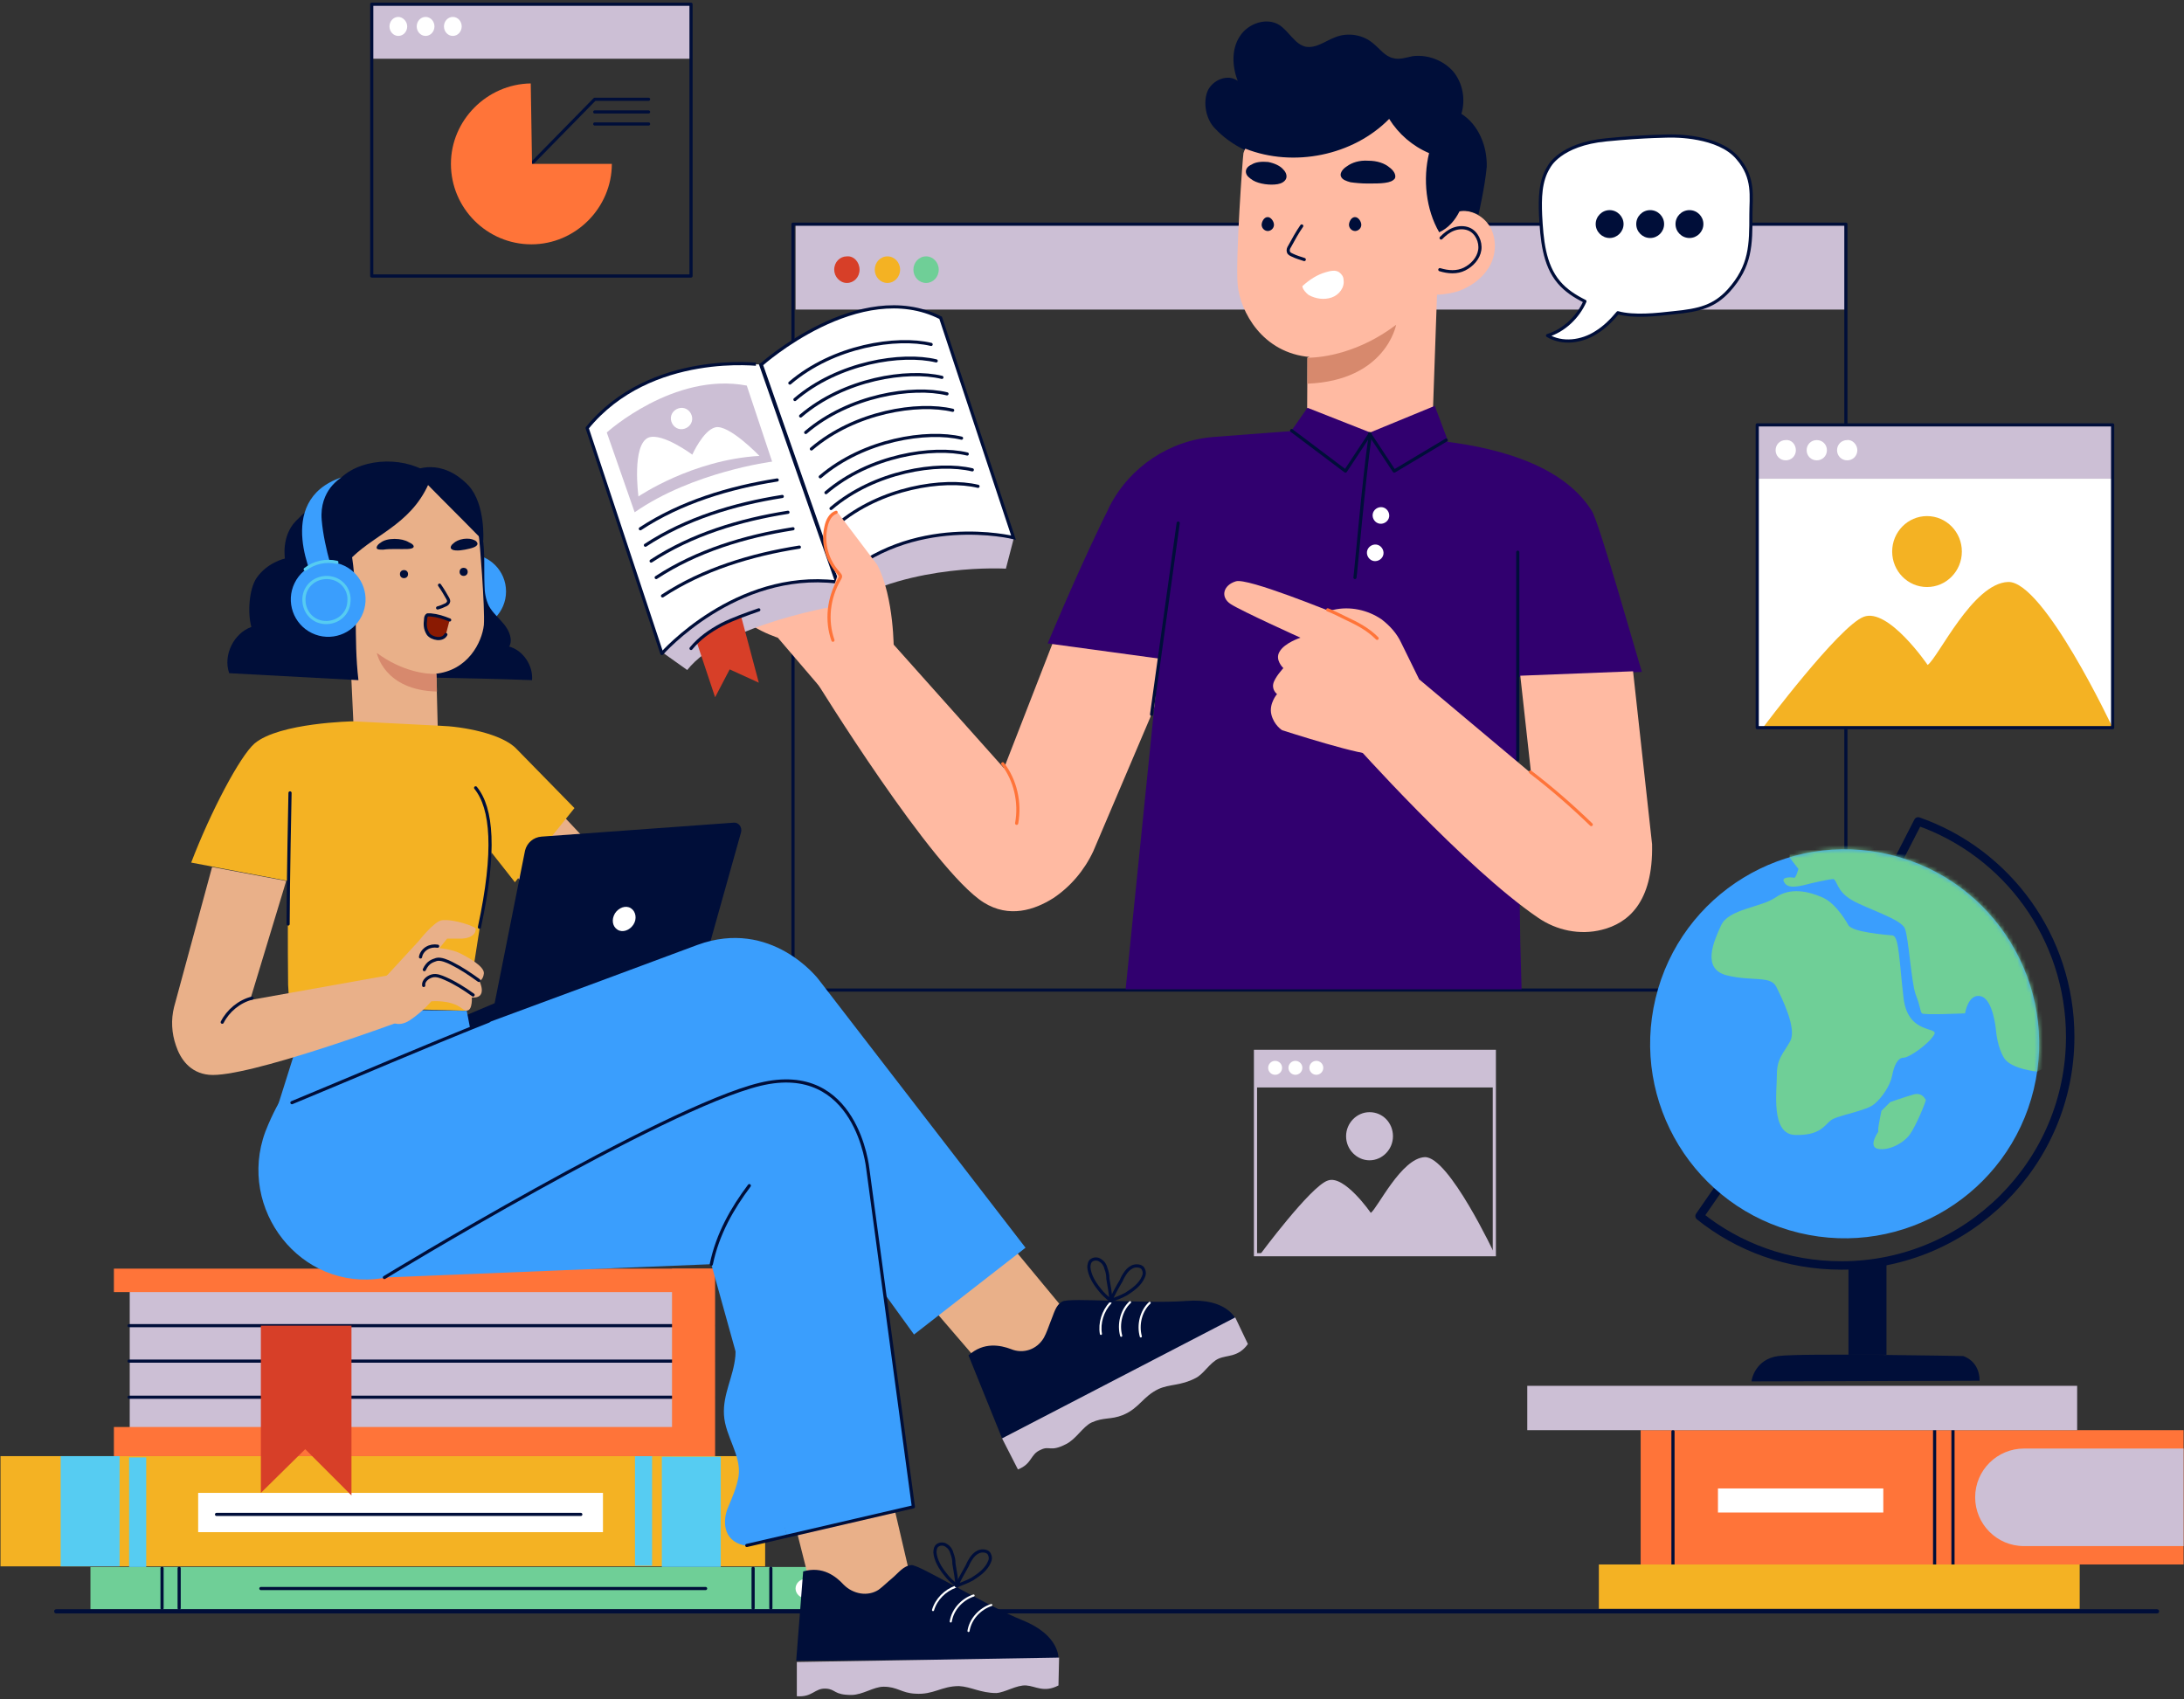 <svg width="518" height="403" viewBox="0 0 518 403" fill="none" xmlns="http://www.w3.org/2000/svg">
<rect x="0" y="0" width="518" height="403" fill="#333333" stroke="none"/>
<path d="M42.942 381.759H42.491V382.209H42.942V381.759Z" fill="#56CCF2"/>
<path d="M198.908 371.691H21.455V381.759H198.908V371.691Z" fill="#6FCF97"/>
<path d="M61.874 376.8C97.034 376.8 132.194 376.8 167.354 376.8" stroke="#000E39" stroke-width="0.75" stroke-miterlimit="10" stroke-linecap="round" stroke-linejoin="round"/>
<path d="M178.624 371.992C178.624 375.147 178.624 378.303 178.624 381.458V381.308" stroke="#000E39" stroke-width="0.75" stroke-miterlimit="10" stroke-linecap="round" stroke-linejoin="round"/>
<path d="M182.83 371.992C182.83 375.147 182.83 378.303 182.83 381.458V381.308" stroke="#000E39" stroke-width="0.75" stroke-miterlimit="10" stroke-linecap="round" stroke-linejoin="round"/>
<path d="M38.434 371.992C38.434 375.147 38.434 378.303 38.434 381.458V381.308" stroke="#000E39" stroke-width="0.75" stroke-miterlimit="10" stroke-linecap="round" stroke-linejoin="round"/>
<path d="M42.491 371.992C42.491 375.147 42.491 378.303 42.491 381.458V381.308" stroke="#000E39" stroke-width="0.75" stroke-miterlimit="10" stroke-linecap="round" stroke-linejoin="round"/>
<path d="M193.198 376.8C193.198 378.002 192.146 379.054 190.944 379.054C189.742 379.054 188.69 378.002 188.69 376.8C188.69 375.598 189.742 374.546 190.944 374.546C192.146 374.396 193.198 375.448 193.198 376.8Z" fill="white"/>
<path d="M181.478 345.397H0.118V371.541H181.478V345.397Z" fill="#F4B223"/>
<path d="M28.366 345.397H14.392V371.541H28.366V345.397Z" fill="#56CCF2"/>
<path d="M34.677 345.697H30.62V371.691H34.677V345.697Z" fill="#56CCF2"/>
<path d="M156.975 371.677H170.949V345.533H156.975V371.677Z" fill="#56CCF2"/>
<path d="M150.604 371.404H154.661V345.41H150.604V371.404Z" fill="#56CCF2"/>
<path d="M143.012 354.112H46.998V363.427H143.012V354.112Z" fill="white"/>
<path d="M169.307 301.071H30.77V344.645H169.307V301.071Z" fill="#CCBFD5"/>
<path d="M169.307 300.921H27.014V306.48H169.307V300.921Z" fill="#FF7439"/>
<path d="M169.307 338.485H27.014V345.397H169.307V338.485Z" fill="#FF7439"/>
<path d="M30.62 331.423C76.749 331.423 123.028 331.423 169.157 331.423" stroke="#000E39" stroke-width="0.75" stroke-miterlimit="10" stroke-linecap="round" stroke-linejoin="round"/>
<path d="M30.62 322.858C76.749 322.858 123.028 322.858 169.157 322.858" stroke="#000E39" stroke-width="0.75" stroke-miterlimit="10" stroke-linecap="round" stroke-linejoin="round"/>
<path d="M30.62 314.444C76.749 314.444 123.028 314.444 169.157 314.444" stroke="#000E39" stroke-width="0.75" stroke-miterlimit="10" stroke-linecap="round" stroke-linejoin="round"/>
<path d="M169.608 300.921H159.39V345.397H169.608V300.921Z" fill="#FF7439"/>
<path d="M61.874 314.444V354.112L72.392 343.744L83.361 354.713V314.444H61.874Z" fill="#D73F28"/>
<path d="M51.356 359.22C80.205 359.22 108.904 359.22 137.753 359.22" stroke="#000E39" stroke-width="0.75" stroke-miterlimit="10" stroke-linecap="round" stroke-linejoin="round"/>
<path d="M13.34 382.209C179.374 382.209 345.407 382.209 511.591 382.209" stroke="#000E39" stroke-miterlimit="10" stroke-linecap="round" stroke-linejoin="round"/>
<path d="M354.423 249.383H297.776V257.947H354.423V249.383Z" fill="#CCBFD5"/>
<path d="M298.829 297.615C299.129 297.615 354.574 297.615 354.574 297.615C354.574 297.615 343.605 274.175 337.895 274.476C332.336 274.776 326.776 286.496 325.124 287.698C325.124 287.698 318.813 278.532 314.906 280.035C310.849 281.387 298.829 297.615 298.829 297.615Z" fill="#CCBFD5"/>
<path d="M330.383 269.517C330.383 272.672 327.828 275.227 324.823 275.227C321.818 275.227 319.264 272.672 319.264 269.517C319.264 266.361 321.818 263.807 324.823 263.807C327.979 263.807 330.383 266.361 330.383 269.517Z" fill="#CCBFD5"/>
<path d="M302.434 254.942C303.347 254.942 304.087 254.202 304.087 253.289C304.087 252.376 303.347 251.636 302.434 251.636C301.521 251.636 300.781 252.376 300.781 253.289C300.781 254.202 301.521 254.942 302.434 254.942Z" fill="white"/>
<path d="M307.243 254.942C308.156 254.942 308.896 254.202 308.896 253.289C308.896 252.376 308.156 251.636 307.243 251.636C306.33 251.636 305.59 252.376 305.59 253.289C305.59 254.202 306.33 254.942 307.243 254.942Z" fill="white"/>
<path d="M312.201 254.942C313.114 254.942 313.854 254.202 313.854 253.289C313.854 252.376 313.114 251.636 312.201 251.636C311.288 251.636 310.548 252.376 310.548 253.289C310.548 254.202 311.288 254.942 312.201 254.942Z" fill="white"/>
<path d="M354.423 249.383H297.776V297.615H354.423V249.383Z" stroke="#CCBFD5" stroke-width="0.75" stroke-miterlimit="10"/>
<path d="M163.898 1.159H88.169V13.931H163.898V1.159Z" fill="#CCBFD5"/>
<path d="M96.583 6.267C96.583 7.469 95.681 8.521 94.479 8.521C93.277 8.521 92.376 7.469 92.376 6.267C92.376 5.065 93.277 4.014 94.479 4.014C95.531 4.014 96.583 5.065 96.583 6.267Z" fill="white"/>
<path d="M103.044 6.267C103.044 7.469 102.143 8.521 100.941 8.521C99.739 8.521 98.837 7.469 98.837 6.267C98.837 5.065 99.739 4.014 100.941 4.014C102.143 4.014 103.044 5.065 103.044 6.267Z" fill="white"/>
<path d="M109.505 6.267C109.505 7.469 108.603 8.521 107.401 8.521C106.199 8.521 105.297 7.469 105.297 6.267C105.297 5.065 106.199 4.014 107.401 4.014C108.603 4.014 109.505 5.065 109.505 6.267Z" fill="white"/>
<path d="M163.899 1.008H88.169V65.469H163.899V1.008Z" stroke="#000E39" stroke-width="0.75" stroke-miterlimit="10" stroke-linecap="round" stroke-linejoin="round"/>
<path d="M126.183 38.723L141.059 23.547H153.83" stroke="#000E39" stroke-width="0.75" stroke-miterlimit="10" stroke-linecap="round" stroke-linejoin="round"/>
<path d="M141.059 26.552H153.831" stroke="#000E39" stroke-width="0.75" stroke-miterlimit="10" stroke-linecap="round" stroke-linejoin="round"/>
<path d="M141.059 29.407H153.831" stroke="#000E39" stroke-width="0.75" stroke-miterlimit="10" stroke-linecap="round" stroke-linejoin="round"/>
<path d="M126.184 38.873H145.116C145.116 49.241 136.551 57.956 126.033 57.956C115.515 57.956 106.951 49.391 106.951 38.873C106.951 28.505 115.515 19.941 125.883 19.79L126.184 38.873Z" fill="#FF7439"/>
<path d="M517.902 339.236H389.132V371.091H517.902V339.236Z" fill="#FF7439"/>
<path d="M517.902 366.733H480.037C473.576 366.733 468.467 361.474 468.467 355.163C468.467 348.702 473.726 343.594 480.037 343.594H517.902V366.733Z" fill="#CCBFD5"/>
<path d="M463.208 339.236C463.208 349.904 463.208 360.422 463.208 371.091" stroke="#000E39" stroke-width="0.75" stroke-miterlimit="10" stroke-linecap="round" stroke-linejoin="round"/>
<path d="M458.851 339.236C458.851 349.904 458.851 360.422 458.851 371.091" stroke="#000E39" stroke-width="0.75" stroke-miterlimit="10" stroke-linecap="round" stroke-linejoin="round"/>
<path d="M396.795 339.537C396.795 350.055 396.795 360.723 396.795 371.241" stroke="#000E39" stroke-width="0.75" stroke-miterlimit="10" stroke-linecap="round" stroke-linejoin="round"/>
<path d="M446.681 353.06H407.464V358.769H446.681V353.06Z" fill="white"/>
<path d="M492.659 328.718H362.236V339.236H492.659V328.718Z" fill="#CCBFD5"/>
<path d="M493.26 371.091H379.215V381.609H493.26V371.091Z" fill="#F4B223"/>
<path d="M437.816 53.148H188.691V73.432H437.816V53.148Z" fill="#CCBFD5"/>
<path d="M188.08 234.838L437.806 234.838V53.178L188.08 53.178L188.08 234.838Z" stroke="#000E39" stroke-width="0.75" stroke-miterlimit="10" stroke-linecap="round" stroke-linejoin="round"/>
<path d="M210.478 67.121C212.137 67.121 213.483 65.709 213.483 63.966C213.483 62.223 212.137 60.81 210.478 60.81C208.818 60.81 207.473 62.223 207.473 63.966C207.473 65.709 208.818 67.121 210.478 67.121Z" fill="#F4B223"/>
<path d="M219.644 67.121C221.303 67.121 222.649 65.709 222.649 63.966C222.649 62.223 221.303 60.81 219.644 60.81C217.984 60.81 216.639 62.223 216.639 63.966C216.639 65.709 217.984 67.121 219.644 67.121Z" fill="#6FCF97"/>
<path d="M203.867 63.966C203.867 65.769 202.515 67.121 200.862 67.121C199.209 67.121 197.857 65.619 197.857 63.966C197.857 62.163 199.209 60.81 200.862 60.81C202.515 60.66 203.867 62.163 203.867 63.966Z" fill="#D73F28"/>
<path d="M310.098 84.852L309.948 110.395L339.398 110.696L340.901 67.873L310.098 84.852Z" fill="#FFBAA2"/>
<path d="M294.922 36.319C294.772 36.92 292.968 61.862 293.569 67.722C294.171 73.733 299.279 83.8 310.849 84.701C324.823 85.903 341.802 68.774 341.802 68.774L342.253 29.707C342.253 29.707 334.89 15.583 318.212 15.583C301.533 15.734 294.922 36.319 294.922 36.319Z" fill="#FFBAA2"/>
<path d="M318.061 41.878C317.761 41.277 318.212 40.225 319.414 39.474C320.616 38.572 322.419 37.971 324.522 38.122C326.626 38.122 328.429 38.723 329.631 39.775C330.833 40.676 331.134 41.728 330.833 42.329C330.382 42.93 329.631 43.23 328.429 43.381C327.377 43.531 326.025 43.531 324.372 43.531C322.87 43.531 321.367 43.381 320.315 43.23C319.263 42.93 318.362 42.63 318.061 41.878Z" fill="#000E39"/>
<path d="M308.745 53.598C307.693 55.101 306.792 56.754 305.89 58.407C305.59 58.857 305.439 59.308 305.59 59.759C305.74 60.21 306.191 60.36 306.491 60.51C307.393 60.961 308.445 61.261 309.346 61.562" stroke="#000E39" stroke-width="0.75" stroke-miterlimit="10" stroke-linecap="round" stroke-linejoin="round"/>
<path d="M338.346 55.101C338.496 51.946 343.305 50.142 346.46 49.992C349.615 49.842 352.621 51.795 353.823 54.65C355.025 57.505 354.724 60.961 353.071 63.515C351.418 66.22 348.714 68.023 345.859 69.075C342.854 69.976 339.698 70.127 336.693 69.676L338.346 55.101Z" fill="#FFBAA2"/>
<path d="M331.134 77.038C331.134 77.038 328.73 90.261 310.098 91.012V84.852C313.855 84.852 322.419 83.65 331.134 77.038Z" fill="#D7896D"/>
<path d="M295.523 40.977C295.373 40.225 295.824 39.474 296.876 39.023C297.777 38.422 299.28 38.272 300.782 38.422C302.285 38.723 303.637 39.324 304.388 40.225C305.14 40.977 305.29 41.878 304.989 42.479C304.689 43.08 303.938 43.531 303.036 43.681C302.135 43.832 301.083 43.832 300.031 43.681C298.979 43.531 297.927 43.231 297.176 42.78C296.275 42.179 295.674 41.728 295.523 40.977Z" fill="#000E39"/>
<path d="M346.611 27.003C347.662 23.547 346.911 19.64 344.657 16.936C342.253 14.231 338.497 12.879 335.041 13.329C333.538 13.63 331.885 14.231 330.383 13.78C328.43 13.329 327.228 11.526 325.725 10.324C323.321 8.221 319.715 7.62 316.71 8.822C314.305 9.723 312.202 11.526 309.648 11.076C307.093 10.475 305.741 7.47 303.487 5.967C300.482 4.014 295.974 5.516 294.021 8.672C292.068 11.677 292.218 15.734 293.57 19.189C291.166 17.386 287.41 19.039 286.358 21.744C285.306 24.448 286.057 28.355 288.161 30.459C290.114 32.562 292.669 34.365 295.223 35.568C295.223 35.568 295.223 35.417 295.373 35.267C306.793 39.775 320.917 36.92 329.481 28.205C331.735 31.811 335.041 34.666 338.948 36.319C337.445 42.479 338.196 49.692 341.352 55.101C343.606 54.049 345.108 52.246 346.16 50.142C347.362 49.842 348.864 49.992 350.668 50.894C350.668 50.894 352.17 44.433 352.621 39.624C352.771 34.666 350.668 29.557 346.611 27.003Z" fill="#000E39"/>
<path d="M341.802 56.453C342.704 55.551 343.606 54.8 344.808 54.349C346.01 53.899 347.362 53.899 348.414 54.349C350.217 55.101 351.269 57.355 350.968 59.308C350.668 61.261 349.165 62.914 347.362 63.816C345.559 64.717 343.455 64.567 341.502 63.966" stroke="#000E39" stroke-width="0.75" stroke-miterlimit="10" stroke-linecap="round" stroke-linejoin="round"/>
<path d="M308.896 67.873C310.548 66.37 312.351 65.168 314.455 64.567C315.507 64.266 316.709 63.966 317.61 64.567C318.211 65.018 318.662 65.619 318.662 66.37C318.963 68.173 317.61 69.976 315.807 70.577C314.004 71.178 312.051 70.878 310.398 69.976C309.947 69.676 308.896 68.624 308.896 67.873Z" fill="white"/>
<path d="M322.872 53.32C322.872 54.111 322.219 54.764 321.428 54.799C320.637 54.799 319.983 54.145 319.949 53.354C319.949 52.563 320.533 51.497 321.359 51.497C322.15 51.463 322.872 52.529 322.872 53.32Z" fill="#000E39"/>
<path d="M302.158 53.32C302.158 54.111 301.504 54.764 300.713 54.799C299.922 54.799 299.269 54.145 299.234 53.354C299.234 52.563 299.819 51.497 300.644 51.497C301.436 51.463 302.158 52.529 302.158 53.32Z" fill="#000E39"/>
<path d="M209.427 150.063L238.126 182.218L255.255 138.193L280.799 151.415L259.312 201.901C257.208 206.409 253.903 210.316 249.846 213.02C245.338 215.875 239.328 217.829 233.318 214.072C221.147 206.409 193.5 161.482 193.5 161.482L209.427 150.063Z" fill="#FFBAA2"/>
<path d="M241.131 195.29C242.032 190.332 240.83 185.073 237.825 181.166" stroke="#FF7439" stroke-width="0.75" stroke-miterlimit="10" stroke-linecap="round" stroke-linejoin="round"/>
<path d="M359.684 160.581L389.434 159.379C388.383 156.223 379.367 124.069 377.564 121.214C370.352 109.644 353.373 105.737 339.699 104.385L309.798 101.981L288.011 103.634C277.493 104.385 268.027 110.696 263.219 120.012C262.317 121.965 261.416 123.618 260.815 124.97C254.804 137.441 248.494 152.617 248.494 152.617L274.939 156.223L266.975 234.657H360.886L360.585 223.689L359.684 160.581Z" fill="#31006F"/>
<path d="M359.984 180.265V130.98" stroke="#000E39" stroke-width="0.75" stroke-miterlimit="10" stroke-linecap="round" stroke-linejoin="round"/>
<path d="M273.136 169.446C273.136 169.446 277.644 136.991 279.447 124.068" stroke="#000E39" stroke-width="0.75" stroke-miterlimit="10" stroke-linecap="round" stroke-linejoin="round"/>
<path d="M305.591 103.183L310.099 96.722L324.974 102.582L340.301 96.271L343.456 104.685L323.923 110.846L305.591 103.183Z" fill="#31006F"/>
<path d="M306.342 102.131L319.114 111.747L324.974 102.882" stroke="#000E39" stroke-width="0.75" stroke-miterlimit="10" stroke-linecap="round" stroke-linejoin="round"/>
<path d="M343.005 104.385L330.684 111.747L324.824 102.882" stroke="#000E39" stroke-width="0.75" stroke-miterlimit="10" stroke-linecap="round" stroke-linejoin="round"/>
<path d="M324.974 103.333C323.472 113.55 321.518 136.54 321.368 136.99" stroke="#000E39" stroke-width="0.75" stroke-miterlimit="10" stroke-linecap="round" stroke-linejoin="round"/>
<path d="M329.482 122.566C329.332 123.618 328.28 124.369 327.228 124.219C326.176 124.069 325.425 123.017 325.575 121.965C325.726 120.913 326.777 120.162 327.829 120.312C328.881 120.462 329.632 121.514 329.482 122.566Z" fill="white"/>
<path d="M328.129 131.431C327.979 132.483 326.927 133.234 325.876 133.084C324.824 132.934 324.073 131.882 324.223 130.83C324.373 129.778 325.425 129.027 326.477 129.177C327.528 129.327 328.28 130.379 328.129 131.431Z" fill="white"/>
<path d="M412.122 37.521C407.615 32.111 396.947 32.262 396.346 32.262C396.346 32.262 390.185 32.262 381.019 33.163C369.9 34.215 367.346 39.624 367.346 39.624C365.242 42.93 365.242 47.137 365.393 51.044C365.693 56.603 366.144 62.764 369.75 66.971C371.403 68.924 373.506 70.277 375.911 71.479C374.258 75.235 370.952 78.391 367.045 79.593C370.501 81.696 375.159 81.095 378.615 78.841C380.569 77.639 382.221 75.986 383.724 74.183C387.631 75.235 392.89 74.634 396.947 74.183C403.107 73.582 406.563 72.681 410.019 68.924C415.278 63.064 415.278 58.106 415.278 50.894C415.278 46.686 416.179 42.179 412.122 37.521Z" fill="white" stroke="#000E39" stroke-width="0.75" stroke-miterlimit="10" stroke-linecap="round" stroke-linejoin="round"/>
<path d="M385.076 53.148C385.076 54.951 383.574 56.453 381.771 56.453C379.967 56.453 378.465 54.951 378.465 53.148C378.465 51.344 379.967 49.842 381.771 49.842C383.574 49.842 385.076 51.344 385.076 53.148Z" fill="#000E39"/>
<path d="M391.387 56.453C393.213 56.453 394.693 54.973 394.693 53.148C394.693 51.322 393.213 49.842 391.387 49.842C389.562 49.842 388.082 51.322 388.082 53.148C388.082 54.973 389.562 56.453 391.387 56.453Z" fill="#000E39"/>
<path d="M400.703 56.453C402.529 56.453 404.009 54.973 404.009 53.148C404.009 51.322 402.529 49.842 400.703 49.842C398.877 49.842 397.397 51.322 397.397 53.148C397.397 54.973 398.877 56.453 400.703 56.453Z" fill="#000E39"/>
<path d="M301.533 169.446C300.932 166.892 302.886 164.638 302.886 164.638C302.886 164.638 301.684 163.736 301.984 162.234C302.285 160.731 304.388 158.477 304.388 158.477C304.388 158.477 302.285 156.524 303.487 154.571C304.689 152.467 308.445 151.265 308.445 151.265C308.445 151.265 294.471 144.954 291.917 143.301C289.363 141.648 290.114 138.794 293.119 137.892C295.824 136.991 315.357 144.954 319.414 146.607C319.865 146.757 320.165 146.907 320.165 146.907L332.036 159.679C332.036 159.679 327.528 177.56 326.025 178.762C324.523 179.814 304.088 173.202 304.088 173.202C304.088 173.202 302.135 172 301.533 169.446Z" fill="#FFBAA2"/>
<path d="M336.543 161.032L332.336 152.467C331.284 150.213 329.631 148.41 327.678 146.908C324.372 144.654 320.165 143.752 316.259 144.654L308.746 146.307C308.746 146.307 307.093 149.913 313.103 150.514C319.264 151.115 320.165 151.866 320.165 151.866C320.165 151.866 321.518 161.332 327.678 165.089L336.543 161.032Z" fill="#FFBAA2"/>
<path d="M391.838 200.249L387.33 159.229L360.585 160.28L363.139 183.42L334.139 159.078L320.767 175.907C320.767 175.907 347.512 205.958 364.792 217.678C369.149 220.683 374.709 221.886 379.968 220.533C385.978 219.031 392.139 214.222 391.838 200.249Z" fill="#FFBAA2"/>
<path d="M362.989 183.119C368.097 187.026 372.906 191.233 377.413 195.591" stroke="#FF7439" stroke-width="0.75" stroke-miterlimit="10" stroke-linecap="round" stroke-linejoin="round"/>
<path d="M314.907 144.654C316.109 145.104 317.912 146.006 319.114 146.607C321.969 147.959 324.373 149.161 326.627 151.415" stroke="#FF7439" stroke-width="0.75" stroke-miterlimit="10" stroke-linecap="round" stroke-linejoin="round"/>
<path d="M187.038 119.26C187.038 119.26 190.193 118.509 192.147 121.664C194.1 124.82 202.514 137.291 202.514 137.291L204.318 160.581L195.152 163.736L184.484 151.265C184.484 151.265 171.712 147.208 174.116 140.446C174.116 140.446 170.81 135.188 175.318 133.685C175.318 133.685 176.37 127.975 179.375 127.675C182.53 127.374 195.002 134.737 195.002 134.737C195.002 134.737 181.178 124.519 187.038 119.26Z" fill="#FFBAA2"/>
<path d="M240.529 127.374L238.576 134.887C238.576 134.887 216.338 133.535 199.96 143.452C199.96 143.452 171.712 147.809 162.997 158.928L157.287 154.871L171.261 135.037L204.618 122.416L233.016 119.861L240.529 127.374Z" fill="#CCBFD5"/>
<path d="M223.1 75.385L240.379 127.524C240.379 127.524 216.188 121.514 198.608 138.042L180.577 86.504C180.577 86.504 203.867 65.619 223.1 75.385Z" fill="white" stroke="#000E39" stroke-width="0.75" stroke-miterlimit="10"/>
<path d="M139.256 101.53L156.987 155.021C156.987 155.021 174.416 135.188 198.457 138.042L180.427 86.504C180.577 86.504 154.282 83.049 139.256 101.53Z" fill="white" stroke="#000E39" stroke-width="0.75" stroke-miterlimit="10" stroke-linecap="round" stroke-linejoin="round"/>
<path d="M175.768 146.156L179.976 161.933L173.064 158.778L169.608 165.389L165.25 152.317C165.25 152.317 166.753 149.612 175.768 146.156Z" fill="#D73F28"/>
<path d="M179.976 144.654C176.971 145.706 173.966 146.757 171.261 148.11C168.406 149.612 165.852 151.415 163.898 153.819" stroke="#000E39" stroke-width="0.75" stroke-miterlimit="10" stroke-linecap="round" stroke-linejoin="round"/>
<path d="M177.121 91.463L183.132 109.494C183.132 109.494 164.349 111.898 150.526 121.514L143.915 102.582C143.915 102.582 159.842 88.157 177.121 91.463Z" fill="#CCBFD5"/>
<path d="M180.126 108.142C180.126 108.142 172.764 100.478 169.608 101.38C166.754 102.131 164.199 107.841 164.199 107.841C164.199 107.841 157.137 102.582 153.832 103.784C149.775 105.437 151.427 117.758 151.427 117.758C151.427 117.758 164.199 109.043 180.126 108.142Z" fill="white"/>
<path d="M159.24 100.028C159.691 101.38 161.044 102.131 162.396 101.68C163.748 101.23 164.499 99.877 164.049 98.525C163.598 97.173 162.246 96.421 160.893 96.872C159.541 97.323 158.79 98.675 159.24 100.028Z" fill="white"/>
<path d="M184.333 113.851C172.914 115.654 161.494 119.11 151.878 125.421" stroke="#000E39" stroke-width="0.75" stroke-miterlimit="10" stroke-linecap="round" stroke-linejoin="round"/>
<path d="M185.535 117.758C174.116 119.561 162.697 123.017 153.08 129.327" stroke="#000E39" stroke-width="0.75" stroke-miterlimit="10" stroke-linecap="round" stroke-linejoin="round"/>
<path d="M186.888 121.514C175.469 123.317 164.049 126.773 154.433 133.084" stroke="#000E39" stroke-width="0.75" stroke-miterlimit="10" stroke-linecap="round" stroke-linejoin="round"/>
<path d="M188.09 125.421C176.67 127.224 165.251 130.68 155.634 136.991" stroke="#000E39" stroke-width="0.75" stroke-miterlimit="10" stroke-linecap="round" stroke-linejoin="round"/>
<path d="M189.592 129.778C178.173 131.581 166.753 135.037 157.137 141.348" stroke="#000E39" stroke-width="0.75" stroke-miterlimit="10" stroke-linecap="round" stroke-linejoin="round"/>
<path d="M220.846 81.696C212.732 79.743 197.706 81.997 187.338 90.862" stroke="#000E39" stroke-width="0.75" stroke-miterlimit="10" stroke-linecap="round" stroke-linejoin="round"/>
<path d="M222.048 85.603C213.934 83.65 198.908 85.903 188.541 94.769" stroke="#000E39" stroke-width="0.75" stroke-miterlimit="10" stroke-linecap="round" stroke-linejoin="round"/>
<path d="M223.401 89.51C215.287 87.556 200.261 89.81 189.894 98.675" stroke="#000E39" stroke-width="0.75" stroke-miterlimit="10" stroke-linecap="round" stroke-linejoin="round"/>
<path d="M224.602 93.416C216.489 91.463 201.463 93.717 191.095 102.582" stroke="#000E39" stroke-width="0.75" stroke-miterlimit="10" stroke-linecap="round" stroke-linejoin="round"/>
<path d="M225.954 97.323C217.84 95.37 202.814 97.623 192.447 106.489" stroke="#000E39" stroke-width="0.75" stroke-miterlimit="10" stroke-linecap="round" stroke-linejoin="round"/>
<path d="M228.058 103.934C219.944 101.981 204.918 104.235 194.551 113.1" stroke="#000E39" stroke-width="0.75" stroke-miterlimit="10" stroke-linecap="round" stroke-linejoin="round"/>
<path d="M229.411 107.691C221.297 105.737 206.271 107.991 195.903 116.856" stroke="#000E39" stroke-width="0.75" stroke-miterlimit="10" stroke-linecap="round" stroke-linejoin="round"/>
<path d="M230.612 111.447C222.498 109.494 207.473 111.747 197.105 120.613" stroke="#000E39" stroke-width="0.75" stroke-miterlimit="10" stroke-linecap="round" stroke-linejoin="round"/>
<path d="M231.965 115.354C223.851 113.4 208.825 115.654 198.458 124.519" stroke="#000E39" stroke-width="0.75" stroke-miterlimit="10" stroke-linecap="round" stroke-linejoin="round"/>
<path d="M211.981 154.421C211.981 154.421 212.131 141.799 208.074 133.986L198.758 121.665C198.758 121.665 196.504 121.665 195.603 125.722C194.701 130.229 198.608 136.54 198.608 136.54C197.857 139.094 195.453 144.504 196.655 148.861C198.007 153.219 203.266 157.125 203.266 157.125L211.981 154.421Z" fill="#FFBAA2"/>
<path d="M197.556 151.866C195.903 147.208 196.504 141.799 199.058 137.441C199.209 137.141 199.359 136.991 199.359 136.69C199.359 136.39 199.058 136.239 198.908 135.939C196.203 133.084 195.001 128.877 195.903 124.97C196.203 123.468 196.955 121.965 198.307 121.514" stroke="#FF7439" stroke-width="0.75" stroke-miterlimit="10" stroke-linecap="round" stroke-linejoin="round"/>
<path d="M408.516 280.636L403.106 288.449C412.272 295.812 423.992 300.169 436.764 300.169C466.665 300.169 491.007 275.828 491.007 245.927C491.007 222.336 475.981 202.202 454.945 194.839L449.085 206.259" stroke="#000E39" stroke-width="2" stroke-miterlimit="10" stroke-linecap="round" stroke-linejoin="round"/>
<path d="M465.613 321.656C465.613 321.656 427.298 320.905 421.738 321.656C416.329 322.407 415.427 327.215 415.427 327.666L469.52 327.516C469.52 322.708 465.613 321.656 465.613 321.656Z" fill="#000E39"/>
<path d="M447.432 299.568H438.417V321.355H447.432V299.568Z" fill="#000E39"/>
<path d="M482.362 258.397C488.331 233.629 473.091 208.711 448.323 202.742C423.555 196.773 398.638 212.013 392.669 236.781C386.7 261.549 401.939 286.466 426.707 292.435C451.475 298.404 476.393 283.165 482.362 258.397Z" fill="#3A9EFD"/>
<mask id="mask0_5497_83519" style="mask-type:alpha" maskUnits="userSpaceOnUse" x="391" y="201" width="93" height="93">
<path d="M482.362 258.397C488.331 233.629 473.091 208.711 448.323 202.742C423.555 196.773 398.638 212.013 392.669 236.781C386.7 261.549 401.939 286.466 426.707 292.435C451.475 298.404 476.393 283.165 482.362 258.397Z" fill="#007EF3"/>
</mask>
<g mask="url(#mask0_5497_83519)">
<path d="M424.443 203.404L426.547 206.109C426.547 206.109 425.946 208.362 425.495 208.212C425.044 208.062 422.49 207.912 423.091 209.114C423.692 210.316 424.744 210.616 427.599 210.015C430.454 209.264 434.06 208.513 434.811 208.513C435.713 208.663 435.562 211.368 439.169 213.471C442.775 215.575 450.889 217.979 451.79 220.233C452.692 222.336 453.293 232.854 454.344 235.859C455.546 238.865 455.396 239.916 455.847 240.367C456.298 240.818 466.064 240.367 466.064 240.367C466.064 240.367 466.816 235.559 469.821 236.31C472.826 237.061 473.427 244.574 473.427 244.574C473.427 244.574 473.728 248.481 475.38 251.035C477.033 253.59 483.194 254.191 483.194 254.191L489.054 251.186V222.186L466.966 200.249C466.966 200.249 446.231 194.539 443.676 191.383C441.122 188.228 424.594 200.699 424.594 200.699L424.443 203.404Z" fill="#6FCF97"/>
<path d="M438.417 219.481C438.417 219.481 435.712 214.373 432.257 212.87C428.801 211.368 424.593 210.466 421.138 212.87C417.682 215.274 410.019 215.575 408.215 219.481C406.412 223.388 403.558 229.849 409.568 231.352C415.578 232.854 419.935 231.352 421.288 234.056C422.64 236.761 426.246 243.973 424.593 246.978C422.941 249.983 421.438 251.035 421.438 254.942C421.438 258.999 419.935 269.066 425.795 269.216C431.655 269.367 432.707 266.962 434.21 265.76C435.712 264.558 442.774 263.507 444.578 261.854C446.381 260.351 448.334 257.496 448.785 255.092C449.236 252.688 450.137 250.885 451.489 250.885C452.842 250.885 457.5 247.579 458.702 245.476C460.054 243.372 452.541 245.626 451.489 236.761C450.438 227.896 450.438 222.336 448.935 221.886C447.282 221.735 439.469 221.134 438.417 219.481Z" fill="#6FCF97"/>
</g>
<path d="M453.893 259.6C451.789 260.201 448.333 261.403 448.333 261.403L446.23 263.507C446.23 263.507 445.479 267.263 445.479 267.714C445.479 268.014 445.479 268.465 445.479 268.465C445.479 268.465 442.924 272.071 445.479 272.522C448.033 272.973 451.489 271.17 452.991 269.066C454.494 266.963 456.748 261.403 456.748 260.952C456.748 260.802 456.748 260.802 456.598 260.652C455.996 259.6 454.945 259.299 453.893 259.6Z" fill="#6FCF97"/>
<path d="M111.158 149.161C116.054 149.161 120.023 145.192 120.023 140.296C120.023 135.4 116.054 131.431 111.158 131.431C106.262 131.431 102.292 135.4 102.292 140.296C102.292 145.192 106.262 149.161 111.158 149.161Z" fill="#3A9EFD"/>
<path d="M120.774 153.369C121.676 151.716 120.774 149.612 119.572 148.11C118.37 146.607 116.867 145.405 115.966 143.752C115.215 142.25 114.914 140.447 114.914 138.794C114.764 135.037 115.064 131.131 114.463 127.374C113.712 123.618 111.759 119.861 108.303 118.209L102.894 160.731C110.707 160.882 118.37 161.032 126.183 161.332C126.484 157.876 124.08 154.27 120.774 153.369Z" fill="#000E39"/>
<path d="M103.495 159.83L103.945 177.26L84.112 177.71L82.759 148.711L103.495 159.83Z" fill="#E9B089"/>
<path d="M113.561 127.074C113.712 127.525 115.064 144.353 114.763 148.26C114.313 152.317 111.007 159.078 103.194 159.83C93.727 160.731 82.158 149.312 82.158 149.312L81.557 123.017C81.557 123.017 86.365 113.4 97.634 113.25C108.903 113.1 113.561 127.074 113.561 127.074Z" fill="#E9B089"/>
<path d="M98.085 129.778C97.785 130.379 95.982 130.229 93.728 130.229C92.826 130.229 91.925 130.229 90.873 130.379C90.122 130.379 89.521 130.379 89.37 130.079C89.22 129.778 89.521 129.177 90.272 128.727C91.023 128.126 92.225 127.825 93.578 127.825C94.93 127.825 96.132 128.126 96.883 128.576C97.935 129.027 98.236 129.478 98.085 129.778Z" fill="#000E39"/>
<path d="M104.246 138.794C104.997 139.845 105.598 140.897 106.2 141.949C106.35 142.249 106.5 142.55 106.35 142.851C106.2 143.151 106.049 143.301 105.749 143.452C105.148 143.752 104.396 144.053 103.795 144.203" stroke="#000E39" stroke-width="0.75" stroke-miterlimit="10" stroke-linecap="round" stroke-linejoin="round"/>
<path d="M84.261 139.996C84.111 137.892 80.805 136.69 78.702 136.54C76.598 136.39 74.645 137.892 73.743 139.846C72.842 141.799 73.142 144.053 74.344 145.856C75.396 147.659 77.349 148.861 79.303 149.462C81.256 150.063 83.51 150.063 85.463 149.762L84.261 139.996Z" fill="#E9B089"/>
<path d="M89.37 154.871C89.37 154.871 91.023 163.736 103.645 164.037L103.494 159.83C101.09 159.98 95.23 159.229 89.37 154.871Z" fill="#D7896D"/>
<path d="M113.261 129.027C113.111 129.778 111.759 130.079 110.256 130.379C108.754 130.68 107.251 130.68 106.951 130.079C106.8 129.778 106.951 129.328 107.552 128.877C108.002 128.426 108.904 127.975 109.956 127.825C111.008 127.675 111.909 127.825 112.51 128.126C112.961 128.276 113.261 128.727 113.261 129.027Z" fill="#000E39"/>
<path d="M106.65 147.058C105.148 146.457 103.795 146.006 102.142 145.856C101.842 145.856 101.692 145.856 101.391 145.856C101.091 146.006 100.94 146.457 100.94 146.908C100.79 148.11 100.79 149.161 101.541 150.364C102.443 151.566 104.997 152.016 105.749 150.514" fill="#8A1A02"/>
<path d="M106.65 147.058C105.148 146.457 103.795 146.006 102.142 145.856C101.842 145.856 101.692 145.856 101.391 145.856C101.091 146.006 100.94 146.457 100.94 146.908C100.79 148.11 100.79 149.161 101.541 150.364C102.443 151.566 104.997 152.016 105.749 150.514" stroke="#000E39" stroke-width="0.75" stroke-miterlimit="10" stroke-linecap="round" stroke-linejoin="round"/>
<path d="M102.443 112.799C96.733 108.292 86.365 108.292 80.956 113.25C79.003 115.053 76.749 116.556 75.547 119.711C75.547 119.711 74.495 119.11 70.138 123.618C66.682 127.224 67.583 132.483 67.583 132.483C67.583 132.483 63.376 133.385 60.822 137.141C59.019 139.846 58.718 145.555 59.62 148.711C55.413 150.213 52.858 155.472 54.361 159.679L85.013 161.332C83.811 150.965 85.013 142.25 83.511 132.182C89.521 126.322 98.536 123.918 102.443 112.799Z" fill="#000E39"/>
<path d="M85.812 146.064C87.951 141.66 86.116 136.355 81.712 134.215C77.308 132.076 72.003 133.912 69.864 138.316C67.724 142.72 69.56 148.024 73.964 150.164C78.368 152.303 83.672 150.468 85.812 146.064Z" fill="#3A9EFD"/>
<path d="M74.795 138.493C74.795 138.493 64.578 118.809 80.956 113.25C80.956 113.25 75.697 116.255 76.298 123.317C76.899 130.379 79.754 138.193 79.754 138.193L74.795 138.493Z" fill="#3A9EFD"/>
<path d="M98.235 111.597C98.235 111.898 109.955 123.468 114.613 128.276C114.613 128.276 115.214 119.711 111.157 115.203C104.546 108.292 98.235 111.597 98.235 111.597Z" fill="#000E39"/>
<path d="M82.759 142.7C82.609 145.705 80.055 147.809 77.049 147.659C74.044 147.509 71.941 144.954 72.091 141.949C72.241 138.944 74.796 136.84 77.801 136.991C80.806 137.141 83.06 139.695 82.759 142.7Z" stroke="#56CCF2" stroke-width="0.75" stroke-miterlimit="10" stroke-linecap="round" stroke-linejoin="round"/>
<path d="M72.392 135.037C74.495 133.384 77.35 132.783 79.905 133.384" stroke="#56CCF2" stroke-width="0.75" stroke-miterlimit="10" stroke-linecap="round" stroke-linejoin="round"/>
<circle cx="109.967" cy="135.644" r="0.961" fill="#000E39"/>
<circle cx="95.82" cy="136.179" r="0.961" fill="#000E39"/>
<path d="M133.546 193.487L157.136 218.58L140.308 227.896L121.225 206.409L133.546 193.487Z" fill="#E9B089"/>
<path d="M122.577 177.71C119.121 173.954 109.505 172.301 104.396 172.151L83.811 171.099C83.811 171.099 66.231 171.399 60.371 176.358C56.915 179.363 50.003 192.435 45.346 204.606L68.335 208.964C68.184 222.036 68.335 233.606 68.335 233.606L68.635 238.564L110.707 239.766L116.567 202.202L122.127 209.264L136.251 191.684L122.577 177.71Z" fill="#F4B223"/>
<path d="M68.335 219.181C68.335 209.865 68.786 188.078 68.786 188.078" stroke="#000E39" stroke-width="0.75" stroke-miterlimit="10" stroke-linecap="round" stroke-linejoin="round"/>
<path d="M113.713 219.932C117.619 201.751 116.718 191.684 112.811 186.876" stroke="#000E39" stroke-width="0.75" stroke-miterlimit="10" stroke-linecap="round" stroke-linejoin="round"/>
<path d="M117.318 237.963L124.53 201.751C124.981 199.948 126.484 198.596 128.437 198.446L173.965 195.14C175.167 194.99 176.068 196.192 175.768 197.394L165.701 233.305C165.25 234.808 164.048 236.01 162.545 236.31L97.184 250.585C96.282 250.735 95.531 250.284 95.08 249.533C94.629 248.631 94.93 247.429 95.982 246.979L117.318 237.963Z" fill="#000E39"/>
<path d="M150.224 219.331C149.322 220.684 147.67 221.285 146.468 220.533C145.265 219.782 144.965 218.129 145.866 216.627C146.768 215.274 148.421 214.673 149.623 215.425C150.825 216.176 151.125 217.979 150.224 219.331Z" fill="white"/>
<path d="M182.229 336.531L206.721 334.578L217.54 381.007L193.348 380.557L182.229 336.531Z" fill="#E9B089"/>
<path d="M200.11 375.899C198.307 373.945 195.152 371.391 190.494 372.743L188.841 393.929L251.047 393.479C251.047 393.479 251.498 387.919 242.482 384.313C233.617 380.707 217.991 371.09 216.188 371.241C214.234 371.391 213.182 373.044 211.379 374.546C210.778 374.997 209.426 376.349 208.374 377.101C205.82 378.753 202.364 378.152 200.11 375.899Z" fill="#000E39"/>
<path d="M226.706 376.349C224.151 377.251 222.048 379.354 221.296 381.909" stroke="white" stroke-width="0.5" stroke-miterlimit="10" stroke-linecap="round" stroke-linejoin="round"/>
<path d="M230.912 378.453C228.208 379.355 225.954 381.759 225.503 384.614" stroke="white" stroke-width="0.5" stroke-miterlimit="10" stroke-linecap="round" stroke-linejoin="round"/>
<path d="M235.12 380.707C232.416 381.608 230.162 384.012 229.711 386.867" stroke="white" stroke-width="0.5" stroke-miterlimit="10" stroke-linecap="round" stroke-linejoin="round"/>
<path d="M251.047 399.789C247.591 401.592 245.637 399.94 243.384 399.789C241.13 399.639 238.425 401.442 236.322 401.592C232.565 401.592 230.311 400.09 227.456 399.94C223.249 399.94 221.446 402.043 217.089 401.743C213.783 401.592 212.882 400.09 209.576 400.09C207.172 400.09 204.617 402.043 201.913 402.043C197.706 402.043 198.307 400.691 195.903 400.541C193.198 400.39 192.747 402.644 188.991 402.344V394.23L251.197 393.178L251.047 399.789Z" fill="#CCBFD5"/>
<path d="M226.856 376.199C228.208 375.598 229.26 375.298 230.612 374.546C232.265 373.495 233.918 372.293 234.669 370.489C234.97 369.888 234.97 369.287 234.669 368.686C234.369 367.935 233.317 367.785 232.566 367.935C231.814 368.085 231.063 368.686 230.612 369.287C230.162 369.888 229.711 370.64 229.41 371.391C228.509 373.044 227.607 374.546 226.856 376.199Z" stroke="#000E39" stroke-width="0.75" stroke-miterlimit="10" stroke-linecap="round" stroke-linejoin="round"/>
<path d="M227.006 376.199C225.804 375.147 225.053 374.546 224.151 373.344C222.949 371.842 221.897 370.039 221.747 368.236C221.747 367.635 221.897 366.883 222.348 366.583C222.949 366.132 223.851 366.132 224.452 366.583C225.203 367.033 225.654 367.785 225.804 368.536C226.105 369.287 226.255 370.039 226.255 370.94C226.555 372.593 226.856 374.396 227.006 376.199Z" stroke="#000E39" stroke-width="0.75" stroke-miterlimit="10" stroke-linecap="round" stroke-linejoin="round"/>
<path d="M64.427 266.963L73.142 239.315L110.707 239.766L113.862 256.294L64.427 266.963Z" fill="#3A9EFD"/>
<path d="M206.12 292.807L227.156 280.185L257.658 316.998L235.721 327.216L206.12 292.807Z" fill="#E9B089"/>
<path d="M239.778 320.003C237.374 319.102 233.317 318.2 229.711 321.506L237.675 341.189L293.119 312.941C293.119 312.941 291.016 307.833 281.399 308.584C271.783 309.335 253.602 307.682 251.949 308.734C250.296 309.636 249.996 311.589 249.094 313.693C248.794 314.444 248.192 316.247 247.591 317.299C245.939 320.154 242.633 321.205 239.778 320.003Z" fill="#000E39"/>
<path d="M263.369 309.035C261.566 310.988 260.664 313.843 261.115 316.397" stroke="white" stroke-width="0.5" stroke-miterlimit="10" stroke-linecap="round" stroke-linejoin="round"/>
<path d="M268.027 308.884C265.923 310.838 265.172 314.143 265.923 316.848" stroke="white" stroke-width="0.5" stroke-miterlimit="10" stroke-linecap="round" stroke-linejoin="round"/>
<path d="M272.684 309.035C270.58 310.988 269.829 314.294 270.58 316.998" stroke="white" stroke-width="0.5" stroke-miterlimit="10" stroke-linecap="round" stroke-linejoin="round"/>
<path d="M295.974 318.801C293.72 321.957 291.166 321.356 289.062 322.257C286.958 323.159 285.456 326.014 283.503 326.915C280.047 328.718 277.492 328.267 274.788 329.469C271.031 331.273 270.28 333.977 266.373 335.63C263.368 336.832 261.866 336.081 258.86 337.433C256.757 338.485 255.254 341.34 252.85 342.542C249.094 344.495 248.944 342.842 246.84 343.894C244.286 344.946 244.887 347.2 241.431 348.552L237.674 341.19L292.969 312.49L295.974 318.801Z" fill="#CCBFD5"/>
<path d="M263.368 308.584C264.72 307.983 265.772 307.682 267.125 306.931C268.777 305.879 270.43 304.677 271.182 302.874C271.482 302.273 271.482 301.672 271.182 301.071C270.881 300.32 269.829 300.169 269.078 300.32C268.327 300.47 267.575 301.071 267.125 301.672C266.674 302.273 266.223 303.024 265.923 303.776C265.021 305.278 264.119 306.931 263.368 308.584Z" stroke="#000E39" stroke-width="0.75" stroke-miterlimit="10" stroke-linecap="round" stroke-linejoin="round"/>
<path d="M263.519 308.584C262.317 307.532 261.565 306.931 260.664 305.729C259.462 304.226 258.41 302.423 258.26 300.62C258.26 300.019 258.41 299.268 258.861 298.967C259.462 298.517 260.363 298.517 260.964 298.967C261.716 299.418 262.166 300.169 262.317 300.921C262.617 301.672 262.767 302.423 262.767 303.325C263.068 304.978 263.368 306.781 263.519 308.584Z" stroke="#000E39" stroke-width="0.75" stroke-miterlimit="10" stroke-linecap="round" stroke-linejoin="round"/>
<path d="M243.233 295.962L194.099 232.253C194.099 232.253 182.98 217.678 165.4 224.139C147.82 230.751 66.682 260.652 66.682 260.652C66.682 260.652 64.728 263.807 62.925 268.465C56.164 286.796 71.34 306.33 90.723 303.174C91.173 303.174 91.624 303.024 92.075 302.874L176.219 260.502L216.788 316.547L243.233 295.962Z" fill="#3A9EFD"/>
<path d="M171.861 293.558C169.006 297.014 170.659 304.076 172.011 308.283C173.364 312.641 174.716 317.148 174.415 321.656C173.965 326.614 171.41 330.671 171.711 335.63C172.011 340.739 175.918 345.246 175.167 350.205C174.716 352.909 173.664 355.163 172.612 357.718C171.56 360.272 171.11 365.381 176.519 366.583L186.586 364.179L171.861 293.558Z" fill="#3A9EFD"/>
<path d="M216.638 357.417L205.82 277.18C205.82 277.18 203.115 251.787 180.276 257.196C157.287 262.755 91.174 303.024 91.174 303.024L168.706 299.869L186.587 364.179L216.638 357.417Z" fill="#3A9EFD"/>
<path d="M91.174 303.024C91.174 303.024 157.287 262.755 180.276 257.196C203.265 251.636 205.82 277.18 205.82 277.18L216.638 357.417L177.121 366.583" stroke="#000E39" stroke-width="0.75" stroke-miterlimit="10" stroke-linecap="round" stroke-linejoin="round"/>
<path d="M168.707 299.869C170.209 292.656 173.665 286.646 177.722 281.237" stroke="#000E39" stroke-width="0.75" stroke-miterlimit="10" stroke-linecap="round" stroke-linejoin="round"/>
<path d="M69.236 261.553C85.914 254.641 99.437 248.781 115.966 242.17" stroke="#000E39" stroke-width="0.75" stroke-miterlimit="10" stroke-linecap="round" stroke-linejoin="round"/>
<path d="M90.423 232.854L99.288 223.238C99.288 223.238 103.044 218.43 104.847 218.279C107.852 217.979 112.661 219.782 112.811 220.233C112.961 221.735 111.308 222.787 108.754 222.637H106.049L104.246 224.891C104.246 224.891 107.251 225.191 109.054 226.093C111.158 227.145 114.914 229.248 114.764 230.901C114.614 232.404 113.712 232.704 113.712 232.704C113.712 232.704 115.816 236.911 111.909 236.611C111.909 236.611 112.21 241.269 109.505 239.165C106.801 237.062 102.293 237.512 102.293 237.512C102.293 237.512 100.34 239.916 97.184 242.02C94.179 243.973 92.376 242.02 92.376 242.02L90.423 232.854Z" fill="#E9B089"/>
<path d="M92.075 231.352L59.319 237.212L67.884 208.964L50.304 205.658L41.288 238.865C40.537 241.87 40.687 245.025 41.739 248.03C42.791 251.186 45.045 254.491 49.552 254.942C58.417 255.844 95.23 242.17 95.23 242.17L92.075 231.352Z" fill="#E9B089"/>
<path d="M99.738 226.994C99.888 226.093 100.489 225.342 101.241 224.891C101.992 224.44 102.893 224.29 103.795 224.44" stroke="#000E39" stroke-width="0.75" stroke-miterlimit="10" stroke-linecap="round" stroke-linejoin="round"/>
<path d="M100.64 229.999C101.541 228.046 102.743 227.896 103.495 227.595C104.546 227.295 106.199 228.046 107.101 228.497C109.505 229.699 111.458 231.051 113.562 232.554" stroke="#000E39" stroke-width="0.75" stroke-miterlimit="10" stroke-linecap="round" stroke-linejoin="round"/>
<path d="M100.49 233.756C100.34 232.704 101.392 231.802 102.443 231.502C103.495 231.201 104.547 231.652 105.599 232.103C108.003 233.155 110.106 234.507 112.21 236.01" stroke="#000E39" stroke-width="0.75" stroke-miterlimit="10" stroke-linecap="round" stroke-linejoin="round"/>
<path d="M52.708 242.471C54.06 239.766 56.765 237.512 59.77 236.761" stroke="#000E39" stroke-width="0.75" stroke-miterlimit="10" stroke-linecap="round" stroke-linejoin="round"/>
<path d="M501.073 100.779H416.779V113.551H501.073V100.779Z" fill="#CCBFD5"/>
<path d="M501.073 113.551V172.601H416.929V113.551" fill="white"/>
<path d="M418.131 172.601C418.732 172.601 501.073 172.601 501.073 172.601C501.073 172.601 484.695 137.742 476.281 138.042C467.866 138.343 459.752 155.923 457.198 157.726C457.198 157.726 447.882 144.053 442.022 146.307C436.162 148.56 418.131 172.601 418.131 172.601Z" fill="#F4B223"/>
<path d="M457.048 139.245C461.612 139.245 465.312 135.477 465.312 130.83C465.312 126.183 461.612 122.416 457.048 122.416C452.484 122.416 448.784 126.183 448.784 130.83C448.784 135.477 452.484 139.245 457.048 139.245Z" fill="#F4B223"/>
<path d="M425.945 106.789C425.945 108.141 424.893 109.193 423.541 109.193C422.188 109.193 421.137 108.141 421.137 106.789C421.137 105.437 422.188 104.385 423.541 104.385C424.893 104.235 425.945 105.437 425.945 106.789Z" fill="white"/>
<path d="M433.307 106.789C433.307 108.141 432.255 109.193 430.903 109.193C429.55 109.193 428.499 108.141 428.499 106.789C428.499 105.437 429.55 104.385 430.903 104.385C432.255 104.385 433.307 105.437 433.307 106.789Z" fill="white"/>
<path d="M440.52 106.789C440.52 108.141 439.468 109.193 438.116 109.193C436.763 109.193 435.711 108.141 435.711 106.789C435.711 105.437 436.763 104.385 438.116 104.385C439.318 104.235 440.52 105.437 440.52 106.789Z" fill="white"/>
<path d="M501.073 100.779H416.779V172.601H501.073V100.779Z" stroke="#000E39" stroke-width="0.75" stroke-miterlimit="10" stroke-linecap="round" stroke-linejoin="round"/>
</svg>
